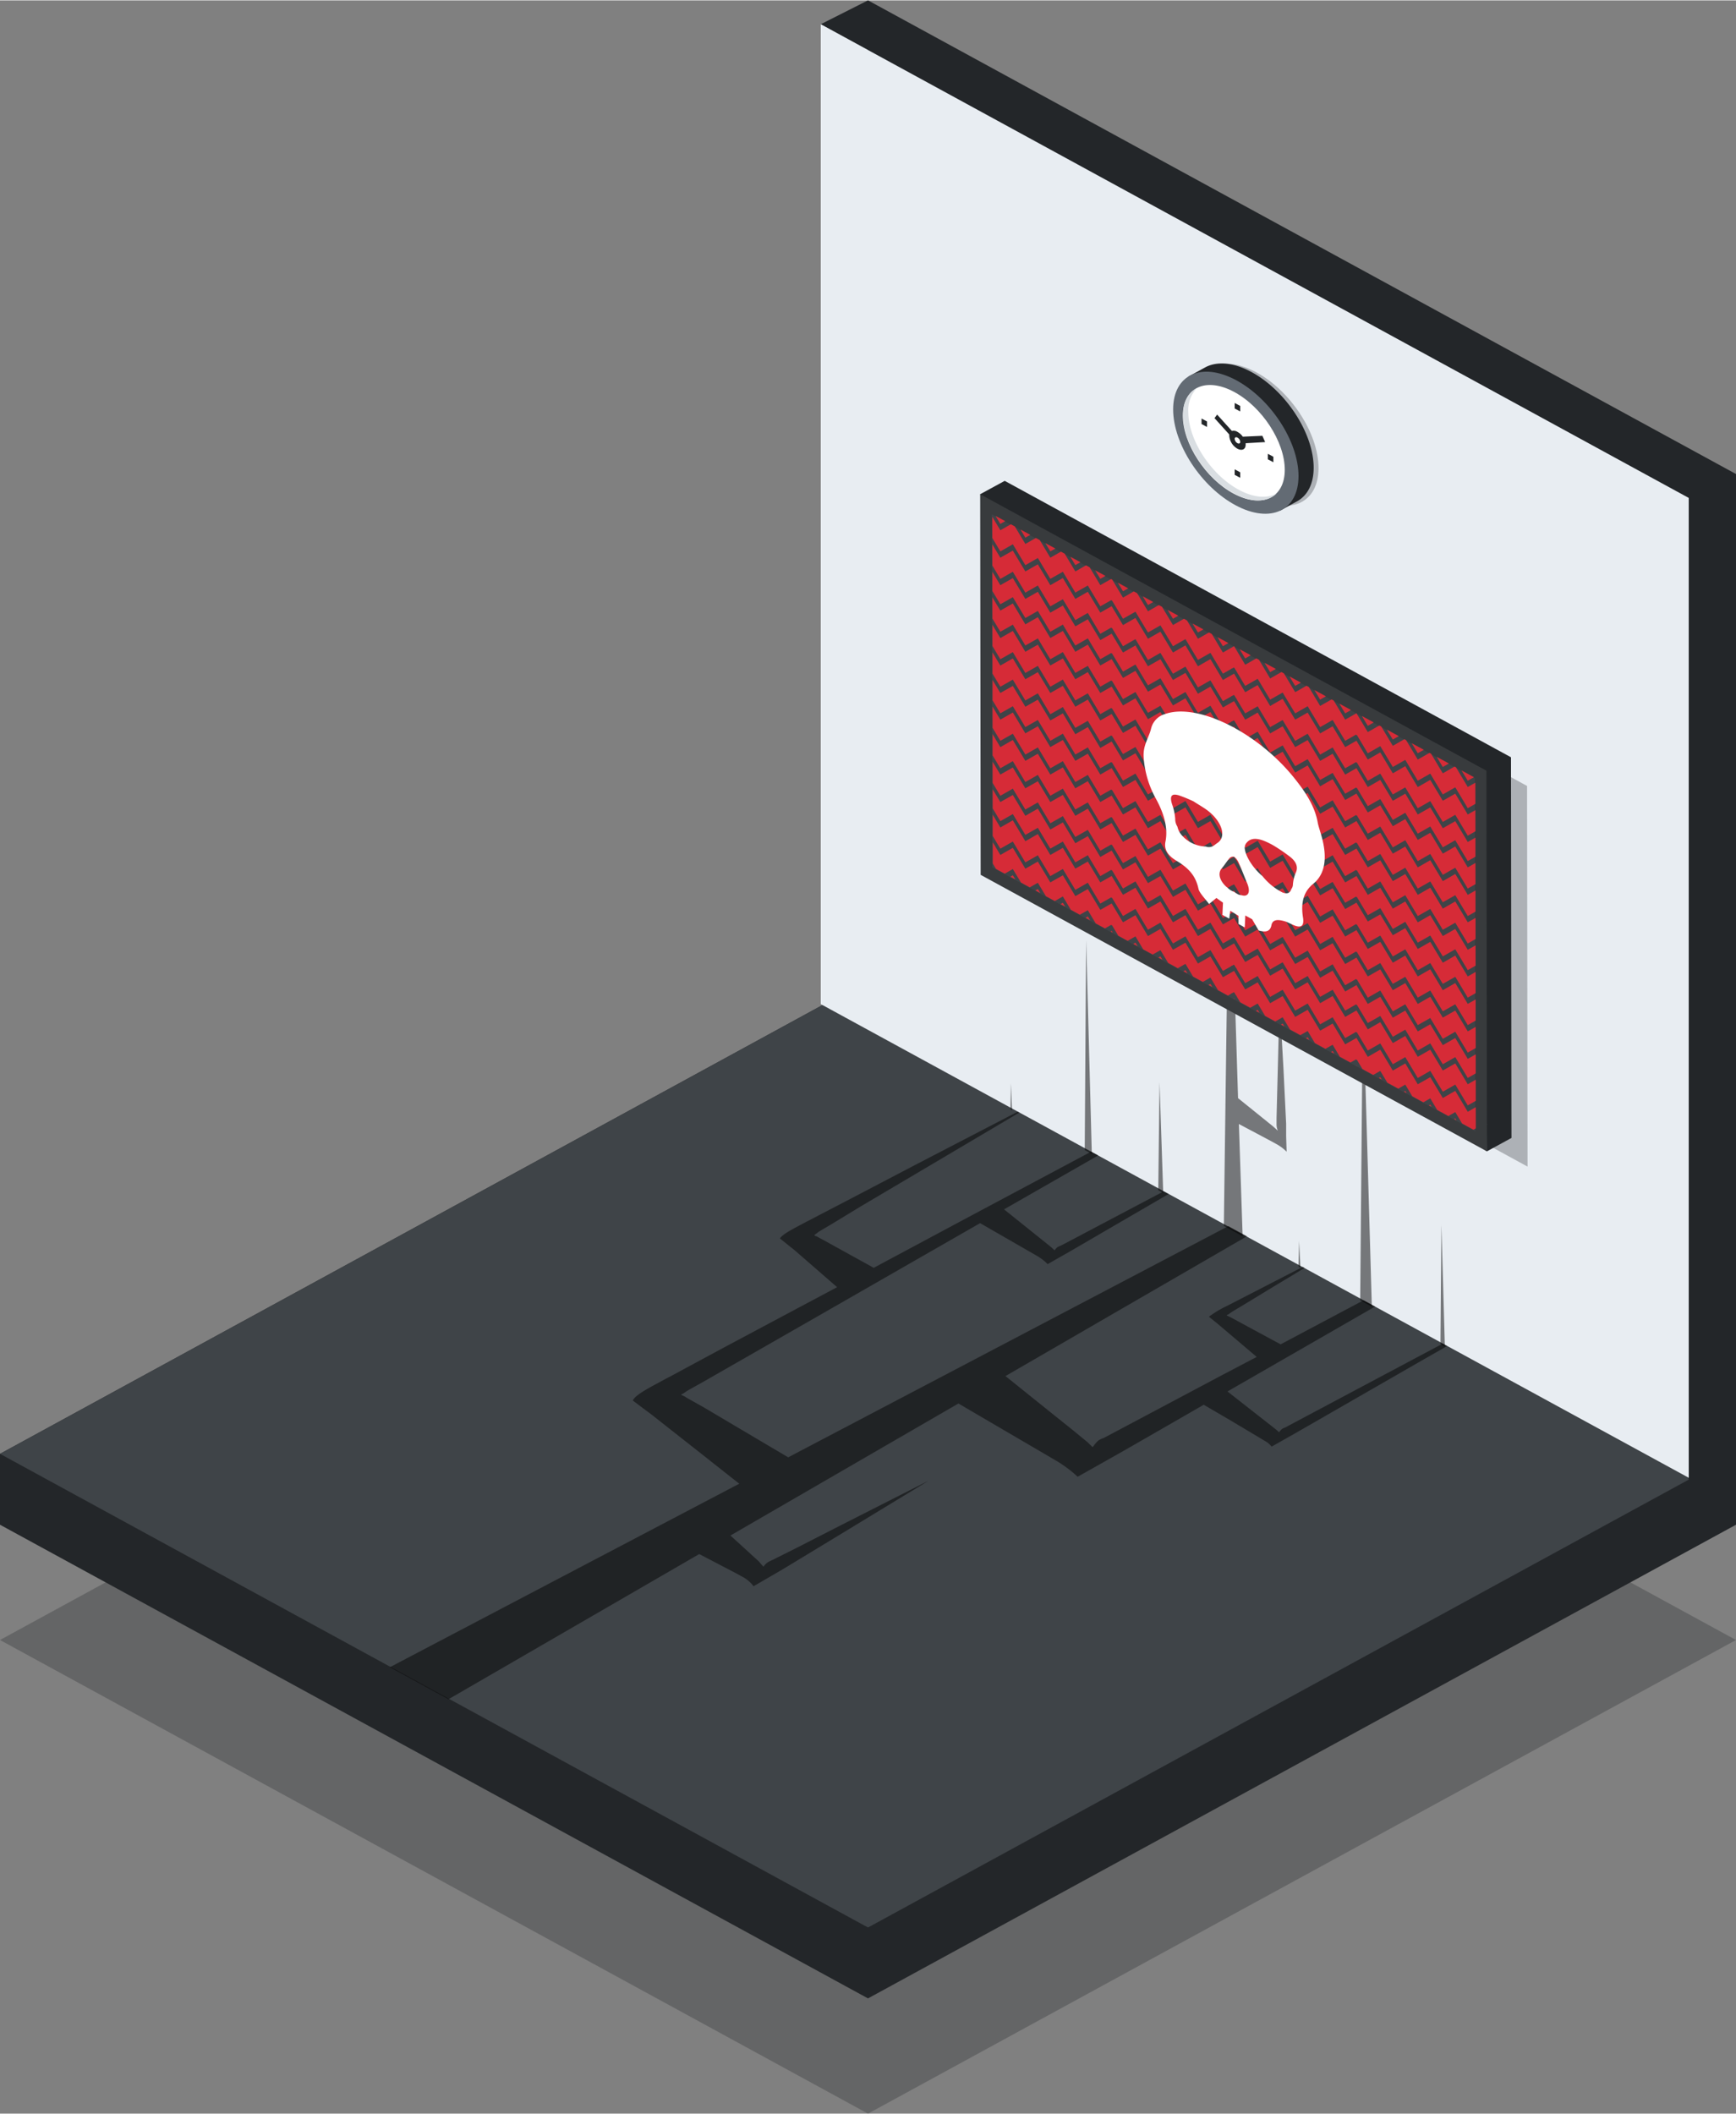 <svg id="Layer_1" data-name="Layer 1" xmlns="http://www.w3.org/2000/svg" width="4.42in" height="5.38in" viewBox="0 0 318.48 387.52"><rect x="0" y="0" width="318.48" height="387.52" fill="#808080" stroke="none"/><defs><style>.cls-1,.cls-8{opacity:.3}.cls-2,.cls-8{fill:#232629}.cls-3{fill:#3f4448}.cls-4{fill:#e8edf2}.cls-5,.cls-7{fill:#020202}.cls-5,.cls-6{opacity:.5}.cls-9{fill:#383b3d}.cls-10{fill:#636b74}.cls-11{fill:#fff}.cls-12{fill:#d9dee2}.cls-13{fill:#d62b37}</style></defs><title>story-05</title><g class="cls-1"><path class="cls-2" d="M159.24 213.81L0 300.67l159.24 86.85 159.24-86.85-159.24-86.86z"/></g><path class="cls-2" d="M318.48 279.53l-159.24 86.86L0 279.53v-13l159.24-86.85 159.24 86.85v13z"/><path class="cls-2" d="M159.24 179.68V0l159.24 86.86v179.67l-159.24-86.85z"/><path class="cls-3" d="M159.24 179.68L0 266.53l159.24 86.86 159.24-86.86-159.24-86.85z"/><path class="cls-2" d="M309.81 238.85h8.67v39.33h-8.67zM150.57 4.38l11.51 6.28L159.24 0l-8.67 4.38z"/><path class="cls-4" d="M150.57 184.06V4.38l159.24 86.86v179.68l-159.24-86.86z"/><path class="cls-5" d="M154.37 279.57l-8 4.09-4 2-.25.13-.21.11-.25.11-.46.22a2.64 2.64 0 0 0-1.13 1c-.27-.28-.49-.53-.68-.76l-.13-.17-.31-.28-.62-.56-2.46-2.25-1.87-1.7 41.83-24.21 8.68 5.08 5.8 3.39 2.9 1.7a23.85 23.85 0 0 1 4.5 3.26l5.84-3.29 2.67-1.51 1.59-.91 6.35-3.65 6.67-3.84 5 2.92 3.35 2 1.68 1 1.16.7a3.79 3.79 0 0 1 1.26 1.06l2.85-1.61 1.33-.75.78-.45 3.14-1.8 6.28-3.61 12.56-7.22 5.25-3-.8-.44-5.37 2.85-13 6.92-6.51 3.46-3.25 1.73-.81.43-.1.05h-.07l-.14.07c-.17.08-.34.17-.76.73l-.37-.33-.17-.15-.15-.12-.18-.14-1.43-1.12-2.86-2.24-4.31-3.38 1.74-1 25.34-14.57-2.11-1.15-15.22 8.08-4.77-2.57-3-1.63-1.51-.81-.26-.12-.2-.09c-.14-.06-.29-.13.16-.27l.33-.25.21-.14.11-.08.12-.07.15-.09 2.46-1.48 4.93-3 5.67-3.41-.34-.19-6.06 3.12-5.3 2.73-2.65 1.36a19.12 19.12 0 0 0-3.21 1.93l1.59 1.28 1.18 1 2.36 2 3.64 3.09-6.55 3.44-13.18 7-6.59 3.5-1.65.87-.2.11h-.09l-.13.06-.26.12c-.31.15-.62.3-1.44 1.45l-.6-.57-.27-.27-.13-.13-.07-.05-.15-.12-2.44-2-4.87-3.9-7.47-6 44.31-25.64-3.41-1.86-80.76 42.4-9.1-5.38-6.3-3.73-3.2-1.8a4.75 4.75 0 0 0-.83-.45c-.17-.08-.34-.16.15-.32l.58-.4.17-.11.86-.49 1.8-1 7.18-4.11 14.36-8.22L179 224.69l.81-.46 5.32 3.06 3.2 1.84 1.6.92a9.86 9.86 0 0 1 2.27 1.69l4.15-2.36 2.39-1.39 4.79-2.79 9.58-5.57 1.27-.74-.9-.49-1.25.66-10 5.28-5 2.64-2.51 1.32-.15.08h-.06l-.13.06-.24.12c-.15.07-.3.14-.67.66l-.36-.34a4.37 4.37 0 0 0-.43-.38l-1.33-1.07-2.66-2.13-4.49-3.6 17.28-9.89-1.29-.7-23.09 12.31-16.81 9-5.65-3.12-3.46-1.91-.87-.47-.43-.24-.11-.06h-.08c-.21-.08-.44-.17-.09-.36l.53-.4.08-.06.18-.11.69-.41 1.39-.82 5.53-3.36 11.12-6.57L187 203.95l-.29-.16-19 9.86-11.71 6.13-5.9 3.07-1.47.77-.74.38-1.11.59c-1.63.86-3.25 1.73-3.7 2.44l2 1.61.27.21.13.1.09.07.34.29.67.58 2.69 2.34 4.3 3.74-6.14 3.27-14.84 7.91-7.42 4-1.85 1-1 .52-1.57.85c-2.13 1.15-4.25 2.3-4.66 3.23l2 1.51c.66.49 1.53 1.12 1.86 1.4l2.69 2.12 5.38 4.23 7.6 6-64.1 33.65 10.76 5.87 46-26.62 2.4 1.25 3.35 1.75.84.44.42.22.65.37a6.2 6.2 0 0 1 2.31 1.87l3.32-1.93 1.6-.93.78-.46.28-.17.23-.14 3.7-2.24 7.4-4.49 14.81-9z"/><g class="cls-6"><path class="cls-7" d="M212.49 218.18l.91.5-.68-20.28-.23 19.78zm-26.82-14.62l-.2-4.96-.09 4.8.29.16zm13.33 7.26l1.3.71-1.04-39.19-.26 38.48zm28.28-4.77l3.22 1.71 2.24 1.19.56.3.28.15.46.26a8.16 8.16 0 0 1 2 1.47l-.09-2.88v-2.27l-.16-3.29-.32-6.58-.73-13.11-.31 12.56-.16 6.28-.08 3.14v1.05a3 3 0 0 0 .24 1.25l-.69-.62-.15-.14-.28-.23-.56-.45-2.28-1.84-3.34-2.69-1.61-51.35-1 74.78 3.45 1.88zm22.26 32.33l2.14 1.17-.01-.07-1.64-57.11-.49 55.74v.27zm-11.32-6.17l.35.19-.24-4.88-.11 4.69zm26.85 14.64l-.63-22.3-.18 21.86.81.44z"/></g><path class="cls-8" d="M280.15 144.06l.09 69.8-92.88-50.7-.09-69.8 92.88 50.7z"/><path class="cls-2" d="M184.32 88.11v.01-.01l92.88 50.69.08 64.95.01 4.85-4.5 2.46-.01-4.86.06-.03-.06-.03v4.92l-74.23-50.7-18.73-69.8 4.5-2.45z"/><path class="cls-9" d="M272.69 141.26l.09 69.8-92.87-50.7-.09-69.8 92.87 50.7z"/><path class="cls-3" d="M270.57 142.63l.08 64.74-88.61-48.38-.09-64.74 88.62 48.38z"/><path class="cls-8" d="M218.89 73.54c0 6.35 5.15 14.23 11.5 17.61s11.5 1 11.5-5.38-5.15-14.23-11.5-17.61-11.5-.97-11.5 5.38z"/><path class="cls-2" d="M218 72.38V69l3.16-1.73c2.09-1.1 5.05-.91 8.34.84 6.33 3.36 11.5 11.24 11.5 17.59 0 3-1.15 5.09-3 6.14l-3.2 1.76v-1a11.71 11.71 0 0 1-5.31-1.52C223.13 87.71 218 79.83 218 73.48a10.57 10.57 0 0 1 .06-1.13z"/><path class="cls-10" d="M215.22 75c0 6.35 5.15 14.23 11.5 17.61s11.5 1 11.5-5.38-5.15-14.23-11.5-17.61-11.5-.96-11.5 5.38z"/><path class="cls-11" d="M217 76.15c0 5.16 4.19 11.58 9.35 14.32s9.35.79 9.35-4.38-4.19-11.58-9.35-14.32S217 71 217 76.15z"/><path class="cls-12" d="M219.56 71.12a5.85 5.85 0 0 0-1.56 4.35c0 5.17 4.19 11.58 9.35 14.32 2.7 1.44 5.13 1.57 6.84.65-1.68 1.62-4.53 1.75-7.78 0-5.17-2.75-9.35-9.16-9.35-14.32-.06-2.43.94-4.12 2.5-5z"/><path class="cls-2" d="M227.52 87.55l-1.01-.54V86l1.01.54v1.01zm-1.01-13.72l1.01.54v1.01l-1.01-.54v-1.01zm7.1 10.87l-1.02-.54v-1.01l1.02.54v1.01zm-12.17-7.48v1.01l-1.01-.54v-1.01l1.01.54zm1.37-.61l2.71 3a1.23 1.23 0 0 0 0 .26 3 3 0 0 0 1.48 2.34c.84.45 1.52.13 1.52-.71a1.77 1.77 0 0 0 0-.29l3.58-.21-.51-1.15-3.59.16a3 3 0 0 0-1-.89 1.29 1.29 0 0 0-1-.16l-2.71-3zm3.7 3.81c0-.28.23-.39.51-.24a1 1 0 0 1 .51.78c0 .28-.23.39-.51.24a1 1 0 0 1-.51-.78z"/><path class="cls-13" d="M192.69 101.05l.92-.53-1.83-.99.91 1.52zm4.59 2.51l.93-.53-1.86-1.01.93 1.54zm-9.17-5.03l.9-.52-1.8-.98.9 1.5zm17.91 9.83l.95-.54-1.9-1.04.95 1.58zm-6.45 59.63l-.42.25.84.46-.42-.71zm2.29-61.91l.94-.54-1.88-1.02.94 1.56zm-18.34-10.07l.89-.51-1.77-.96.88 1.47zm42.88 87l-.1.05.19.1-.09-.15zm-15.8-72.13l.97-.55-1.93-1.06.96 1.61zm-15.61 54.6l-.44.25.87.47-.43-.72zm-4.59-2.52l-.45.26.9.49-.45-.75zm13.54 7.67l-.2.12.39.21-.19-.33zm-18.13-10.19l-.46.27.93.5-.47-.77zm60.97-29.69l1.07-.62-2.14-1.17 1.07 1.79zm8.74 4.8l1.1-.63-2.2-1.2 1.1 1.83zm-13.33-7.32l1.06-.61-2.11-1.15 1.05 1.76zm-33.88 44.56l-.4.23.8.44-.4-.67zm42.62-39.76l1.09-.62-2.17-1.18 1.08 1.8zm13.76 7.55l1.12-.64-2.25-1.23 1.13 1.87zm-4.59-2.52l1.11-.63-2.22-1.21 1.11 1.84zm-22.49-12.35l1.05-.6-2.1-1.14 1.05 1.74zm-13.26-7.28l1.01-.57-2.01-1.1 1 1.67zm-4.58-2.51l1-.57-1.99-1.08.99 1.65zm-4.58-2.52l.98-.56-1.96-1.07.98 1.63zm17.83 9.79l1.04-.59-2.07-1.12 1.03 1.71zm-4.58-2.51l1.02-.59-2.04-1.11 1.02 1.7zm38.54 24.79l-2.29 1.3-2.3-3.82-2.29 1.31-2.29-3.83-2.29 1.31-2.3-3.83-2.29 1.31-2.08-3.46-2.07 1.18-2.3-3.82-2.29 1.3-2.29-3.82-2.29 1.3-2.3-3.82-2.29 1.31-2.29-3.83-2.29 1.31-2.04-3.41-2.05 1.17-2.29-3.83-2.29 1.31-2.29-3.83-2.29 1.31-2.3-3.82-2.29 1.3-2.29-3.82-2.29 1.31-2.08-3.47-2.08 1.18-2.29-3.82-2.29 1.31-2.29-3.83-2.3 1.31-2.29-3.82-2.29 1.3-2.3-3.82-2.29 1.3-1.47-2.45.01 3.89 1.46 2.45 2.29-1.31 2.3 3.83 2.29-1.31 2.29 3.82 2.3-1.3 2.29 3.82 2.29-1.31 2.29 3.83 2.01-1.15.07.11.07-.03 2.01 3.35 2.29-1.31 2.29 3.83 2.29-1.31 2.3 3.83 2.29-1.31 2.29 3.82 2.29-1.3 2.29 3.82 1.53-.87-.02-.03.21-.08.29-.16.04.05.03-.01.29.48.21.31-.02.01 1.53 2.54 2.29-1.3 2.29 3.82 2.29-1.3 2.3 3.82 2.29-1.31 2.29 3.83 2.29-1.31 2.3 3.82 2-1.14.07.1.08-.02 2 3.35 2.29-1.31 2.3 3.82 2.29-1.3 2.29 3.82 2.29-1.3 2.3 3.82 2.29-1.31 2.29 3.83 1.41-.81-.01-3.88-1.4.8-2.29-3.82zm0 34.73l-2.29 1.31-2.3-3.83-2.29 1.31-2.29-3.83-2.29 1.31-2.3-3.82-2.29 1.3-2.08-3.46-2.07 1.18-2.3-3.82-2.29 1.3-2.29-3.82-2.29 1.31-2.3-3.83-2.29 1.31-2.29-3.83-2.29 1.31-2.04-3.4-2.05 1.16-2.29-3.82-2.29 1.3-2.29-3.82-2.29 1.3-2.3-3.82-2.29 1.31-2.29-3.83-2.29 1.31-2.08-3.47-2.08 1.19-2.29-3.83-2.29 1.31-2.29-3.83-2.3 1.31-2.29-3.82-2.29 1.3-2.3-3.82-2.29 1.31-1.42-2.38v3.89l1.42 2.37 2.29-1.31 2.3 3.83 2.29-1.31 2.29 3.82 2.3-1.3 2.29 3.82 2.29-1.3 2.29 3.82 2.01-1.14.07.1.07-.02 2.01 3.34 2.29-1.3 2.29 3.82 2.29-1.31 2.3 3.83 2.29-1.31 2.29 3.83 2.29-1.31 2.29 3.82 1.53-.87-.02-.03.21-.07.29-.17.04.05.03-.01.29.48.21.31-.02.01 1.53 2.55 2.29-1.31 2.29 3.82 2.29-1.3 2.3 3.82 2.29-1.3 2.29 3.82 2.29-1.31 2.3 3.83 2-1.15.07.11.08-.03 2 3.35 2.29-1.31 2.3 3.82 2.29-1.3 2.29 3.82 2.29-1.3 2.3 3.82 2.29-1.3 2.29 3.82 1.45-.83v-3.88l-1.45.82-2.29-3.82z"/><path class="cls-13" d="M266.98 175.16l-2.29 1.31-2.3-3.82-2.29 1.3-2.29-3.82-2.29 1.3-2.3-3.82-2.29 1.3-2.08-3.46-2.07 1.18-2.3-3.82-2.29 1.31-2.29-3.83-2.29 1.31-2.3-3.83-2.29 1.31-2.29-3.82-2.29 1.3-2.04-3.4-2.05 1.16-2.29-3.82-2.29 1.3-2.29-3.82-2.29 1.3-2.3-3.82-2.29 1.31-2.29-3.83-2.29 1.31-2.08-3.47-2.08 1.19-2.29-3.83-2.29 1.31-2.29-3.82-2.3 1.3-2.29-3.82-2.29 1.3-2.3-3.82-2.29 1.31-1.43-2.39.01 3.89 1.42 2.38 2.29-1.3 2.3 3.82 2.29-1.31 2.29 3.83 2.3-1.31 2.29 3.83 2.29-1.31 2.29 3.82 2.01-1.14.07.1.07-.02 2.01 3.34 2.29-1.3 2.29 3.82 2.29-1.3 2.3 3.82 2.29-1.31 2.29 3.83 2.29-1.31 2.29 3.83 1.53-.87-.02-.04.21-.07.29-.17.04.06.03-.02.29.49.21.3-.02.01 1.53 2.55 2.29-1.31 2.29 3.83 2.29-1.31 2.3 3.82 2.29-1.3 2.29 3.82 2.29-1.31 2.3 3.83 2-1.14.07.1.08-.02 2 3.34 2.29-1.31 2.3 3.83 2.29-1.31 2.29 3.83 2.29-1.31 2.3 3.82 2.29-1.3 2.29 3.82 1.44-.82v-3.89l-1.44.83-2.29-3.83z"/><path class="cls-13" d="M266.98 170.28l-2.29 1.3-2.3-3.82-2.29 1.31-2.29-3.83-2.29 1.31-2.3-3.82-2.29 1.3-2.08-3.46-2.07 1.18-2.3-3.82-2.29 1.3-2.29-3.82-2.29 1.31-2.3-3.83-2.29 1.31-2.29-3.83-2.29 1.31-2.04-3.4-2.05 1.16-2.29-3.83-2.29 1.31-2.29-3.82-2.29 1.3-2.3-3.82-2.29 1.3-2.29-3.82-2.29 1.31-2.08-3.47-2.08 1.19-2.29-3.83-2.29 1.31-2.29-3.83-2.3 1.31-2.29-3.82-2.29 1.3-2.3-3.82-2.29 1.3-1.43-2.39v3.73l1.43 2.39 2.29-1.3 2.3 3.82 2.29-1.3 2.29 3.82 2.3-1.31 2.29 3.82 2.29-1.3 2.29 3.82 2.01-1.14.07.11.07-.03 2.01 3.34 2.29-1.3 2.29 3.82 2.29-1.3 2.3 3.82 2.29-1.31 2.29 3.83 2.29-1.31 2.29 3.82 1.53-.86-.02-.04.21-.07.29-.17.04.06.03-.02.29.48.21.31-.02.01 1.53 2.55 2.29-1.31 2.29 3.83 2.29-1.31 2.3 3.82 2.29-1.3 2.29 3.82 2.29-1.3 2.3 3.82 2-1.14.07.1.08-.02 2 3.34 2.29-1.3 2.3 3.82 2.29-1.31 2.29 3.82 2.29-1.3 2.3 3.82 2.29-1.3 2.29 3.82 1.44-.82-.01-3.72-1.43.81-2.29-3.82zm0 14.96l-2.29 1.3-2.3-3.82-2.29 1.31-2.29-3.83-2.29 1.31-2.3-3.82-2.29 1.3-2.08-3.46-2.07 1.18-2.3-3.82-2.29 1.3-2.29-3.82-2.29 1.31-2.3-3.83-2.29 1.31-2.29-3.83-2.29 1.31-2.04-3.4-2.05 1.16-2.29-3.83-2.29 1.31-2.29-3.82-2.29 1.3-2.3-3.82-2.29 1.3-2.29-3.82-2.29 1.31-2.08-3.47-2.08 1.18-2.29-3.82-2.29 1.31-2.29-3.83-2.3 1.31-2.29-3.82-2.29 1.3-2.3-3.82-2.29 1.3-1.42-2.36.01 3.89 1.41 2.36 2.29-1.31 2.3 3.83 2.29-1.31 2.29 3.83 2.3-1.31 2.29 3.82 2.29-1.3 2.29 3.82 2.01-1.14.07.1.07-.02 2.01 3.34 2.29-1.3 2.29 3.82 2.29-1.31 2.3 3.83 2.29-1.31 2.29 3.83 2.29-1.31 2.29 3.82 1.53-.87-.02-.03.21-.07.29-.17.04.05.03-.01.29.49.21.3-.02.01 1.53 2.55 2.29-1.31 2.29 3.82 2.29-1.3 2.3 3.82 2.29-1.31 2.29 3.83 2.29-1.31 2.3 3.83 2-1.15.07.11.08-.03 2 3.35 2.29-1.31 2.3 3.83 2.29-1.31 2.29 3.82 2.29-1.3 2.3 3.82 2.29-1.31 2.29 3.83 1.46-.83-.01-3.88-1.45.82-2.29-3.82z"/><path class="cls-13" d="M266.98 165.24l-2.29 1.31-2.3-3.83-2.29 1.31-2.29-3.82-2.29 1.3-2.3-3.82-2.29 1.3-2.08-3.46-2.07 1.18-2.3-3.82-2.29 1.3-2.29-3.82-2.29 1.31-2.3-3.83-2.29 1.31-2.29-3.82-2.29 1.3-2.04-3.4-2.05 1.16-2.29-3.83-2.29 1.31-2.29-3.82-2.29 1.3-2.3-3.82-2.29 1.31-2.29-3.83-2.29 1.31-2.08-3.47-2.08 1.19-2.29-3.83-2.29 1.31-2.29-3.83-2.3 1.31-2.29-3.82-2.29 1.3-2.3-3.82-2.29 1.31-1.44-2.41v3.89l1.44 2.4 2.29-1.3 2.3 3.82 2.29-1.31 2.29 3.83 2.3-1.31 2.29 3.82 2.29-1.3 2.29 3.82 2.01-1.14.07.1.07-.02 2.01 3.34 2.29-1.3 2.29 3.82 2.29-1.3 2.3 3.82 2.29-1.31 2.29 3.83 2.29-1.31 2.29 3.82 1.53-.87-.02-.03.21-.07.29-.17.04.05.03-.01.29.49.21.3-.02.01 1.53 2.55 2.29-1.31 2.29 3.82 2.29-1.3 2.3 3.82 2.29-1.3 2.29 3.82 2.29-1.31 2.3 3.83 2-1.15.07.11.08-.03 2 3.35 2.29-1.31 2.3 3.83 2.29-1.31 2.29 3.82 2.29-1.3 2.3 3.82 2.29-1.3 2.29 3.82 1.43-.82v-3.88l-1.43.81-2.29-3.82zm0 25.04l-2.29 1.3-2.3-3.82-2.29 1.31-2.29-3.83-2.29 1.31-2.3-3.83-2.29 1.31-2.08-3.46-2.07 1.18-2.3-3.82-2.29 1.3-2.29-3.82-2.29 1.3-2.3-3.82-2.29 1.31-2.29-3.83-2.29 1.31-2.04-3.41-2.05 1.17-2.29-3.83-2.29 1.31-2.29-3.83-2.29 1.31-2.3-3.82-2.29 1.3-2.29-3.82-2.29 1.31-2.08-3.47-2.08 1.18-2.29-3.82-2.29 1.3-2.29-3.82-2.3 1.31-2.29-3.83-2.29 1.31-2.3-3.82-2.29 1.3-1.41-2.35.01 3.51 1.4 2.35 2.29-1.31 2.3 3.82 2.29-1.3 2.29 3.82 2.3-1.3 2.29 3.82 2.29-1.31 2.29 3.83 2.01-1.15.07.11.07-.03 2.01 3.35 2.29-1.31 2.29 3.82 2.29-1.3 2.3 3.82 2.29-1.3 2.29 3.82 2.29-1.3 2.29 3.82 1.53-.87-.02-.04.21-.07.29-.17.04.06.03-.01.29.48.21.3-.02.02 1.53 2.54 2.29-1.3 2.29 3.82 2.29-1.31 2.3 3.83 2.29-1.31 2.29 3.82 2.29-1.3 2.3 3.82 2-1.14.07.1.08-.02 2 3.34 2.29-1.3 2.3 3.82 2.29-1.3 2.29 3.82 2.29-1.31 2.3 3.83 2.29-1.31 2.29 3.82 1.46-.83v-3.5l-1.46.83-2.29-3.82zm0-35.12l-2.29 1.31-2.3-3.82-2.29 1.3-2.29-3.82-2.29 1.31-2.3-3.83-2.29 1.31-2.08-3.47-2.07 1.18-2.3-3.82-2.29 1.31-2.29-3.83-2.29 1.31-2.3-3.82-2.29 1.3-2.29-3.82-2.29 1.3-2.04-3.4-2.05 1.16-2.29-3.82-2.29 1.31-2.29-3.83-2.29 1.31-2.3-3.83-2.29 1.31-2.29-3.83-2.29 1.31-2.08-3.46-2.08 1.18-2.29-3.83-2.29 1.31-2.29-3.82-2.3 1.3-2.29-3.82-2.29 1.31-2.3-3.83-2.29 1.31-1.46-2.43.01 3.89 1.45 2.42 2.29-1.3 2.3 3.82 2.29-1.3 2.29 3.82 2.3-1.31 2.29 3.82 2.29-1.3 2.29 3.82 2.01-1.14.07.11.07-.03 2.01 3.34 2.29-1.3 2.29 3.82 2.29-1.3 2.3 3.82 2.29-1.3 2.29 3.82 2.29-1.31 2.29 3.83 1.53-.87-.02-.04.21-.07.29-.17.04.06.03-.02.29.49.21.3-.02.01 1.53 2.55 2.29-1.31 2.29 3.83 2.29-1.31 2.3 3.82 2.29-1.3 2.29 3.82 2.29-1.31 2.3 3.83 2-1.14.07.1.08-.02 2 3.34 2.29-1.3 2.3 3.82 2.29-1.31 2.29 3.83 2.29-1.31 2.3 3.82 2.29-1.3 2.29 3.82 1.42-.81-.01-3.88-1.41.81-2.29-3.83zm.13-14.51l-.26-.15-2.16 1.24-2.15-3.59-.29-.16-2.15 1.23-2.14-3.56-.31-.18-2.13 1.22-2.12-3.54-.35-.19-2.12 1.21-2.08-3.46-2.07 1.18-2.1-3.5-.39-.21-2.1 1.19-2.08-3.47-.42-.23-2.08 1.18-2.07-3.45-.45-.24-2.07 1.18-2.05-3.43-.48-.26-2.05 1.17-2.04-3.41-2.05 1.17-2.03-3.39-.52-.29-2.03 1.16-2.02-3.37-.55-.3-2.01 1.15-2.01-3.34-.58-.32-2 1.14-1.99-3.32-.6-.33-1.99 1.14-1.98-3.3-.2-.11-1.98 1.12-1.96-3.27-.66-.36-1.96 1.12-1.96-3.26-.68-.37-1.95 1.11-1.94-3.23-.71-.39-1.93 1.1-1.93-3.21-.73-.4-1.93 1.1-1.48-2.47.01 3.89 1.47 2.46 2.29-1.31 2.3 3.83 2.29-1.31 2.29 3.82 2.3-1.3 2.29 3.82 2.29-1.3 2.29 3.82 2.01-1.14.07.1.07-.02 2.01 3.34 2.29-1.3 2.29 3.82 2.29-1.31 2.3 3.83 2.29-1.31 2.29 3.82 2.29-1.3 2.29 3.82 1.53-.87-.02-.03.21-.07.29-.17.04.05.03-.01.29.48.21.31-.02.01 1.53 2.54 2.29-1.3 2.29 3.82 2.29-1.3 2.3 3.82 2.29-1.31 2.29 3.83 2.29-1.31 2.3 3.82 2-1.14.07.11.08-.03 2 3.35 2.29-1.31 2.3 3.82 2.29-1.3 2.29 3.82 2.29-1.3 2.3 3.82 2.29-1.31 2.29 3.83 1.4-.8-.01-3.88-1.39.79-2.16-3.6zm-54.22 34.66l-.38.22.77.42-.39-.64z"/><path class="cls-13" d="M266.98 194.94l-2.29 1.3-2.3-3.82-2.29 1.3-2.29-3.82-2.29 1.31-2.3-3.83-2.29 1.31-2.08-3.47-2.07 1.19-2.3-3.83-2.29 1.31-2.29-3.83-2.29 1.31-2.3-3.82-2.29 1.3-2.29-3.82-2.29 1.31-2.04-3.41-2.05 1.16-2.29-3.82-2.29 1.31-2.29-3.83-2.29 1.31-2.3-3.82-2.29 1.3-2.29-3.82-2.29 1.3-2.08-3.46-2.08 1.18-2.29-3.82-2.29 1.3-2.29-3.82-2.3 1.31-2.29-3.83-2.29 1.31-2.3-3.83-2.29 1.31-1.4-2.34v3.89l1.4 2.34 2.29-1.31 2.3 3.82 2.29-1.3 2.29 3.82 2.3-1.31 2.29 3.83 2.29-1.31 2.29 3.83 2.01-1.15.07.11.07-.03 2.01 3.35 2.29-1.31 2.29 3.83 2.29-1.31 2.3 3.82 2.29-1.3 2.29 3.82 2.29-1.31 2.29 3.83 1.53-.87-.02-.04.21-.07.29-.17.04.06.03-.01.29.48.21.3-.02.02 1.53 2.54 2.29-1.31 2.29 3.83 2.29-1.31 2.3 3.82 2.29-1.3 2.29 3.82 2.29-1.3 2.3 3.82 2-1.14.07.1.08-.02 2 3.34 2.29-1.3 2.3 3.82 2.29-1.31 2.29 3.83 2.29-1.31 2.3 3.83 2.29-1.31 2.29 3.82 1.47-.84v-3.88l-1.47.84-2.29-3.82zm0-44.43l-2.29 1.3-2.3-3.82-2.29 1.3-2.29-3.82-2.29 1.31-2.3-3.83-2.29 1.31-2.08-3.47-2.07 1.19-2.3-3.83-2.29 1.31-2.29-3.82-2.29 1.3-2.3-3.82-2.29 1.3-2.29-3.82-2.29 1.31-2.04-3.41-2.05 1.16-2.29-3.82-2.29 1.31-2.29-3.83-2.29 1.31-2.3-3.82-2.29 1.3-2.29-3.82-2.29 1.3-2.08-3.46-2.08 1.18-2.29-3.82-2.29 1.3-2.29-3.82-2.3 1.31-2.29-3.83-2.29 1.31-2.3-3.82-2.29 1.3-1.46-2.44v3.51l1.46 2.43 2.29-1.3 2.3 3.82 2.29-1.3 2.29 3.82 2.3-1.31 2.29 3.83 2.29-1.31 2.29 3.82 2.01-1.14.07.11.07-.03 2.01 3.34 2.29-1.3 2.29 3.82 2.29-1.3 2.3 3.82 2.29-1.3 2.29 3.82 2.29-1.31 2.29 3.83 1.53-.87-.02-.04.21-.07.29-.17.04.06.03-.02.29.49.21.3-.02.02 1.53 2.54 2.29-1.31 2.29 3.83 2.29-1.31 2.3 3.82 2.29-1.3 2.29 3.82 2.29-1.3 2.3 3.82 2-1.14.07.1.08-.02 2 3.34 2.29-1.3 2.3 3.82 2.29-1.31 2.29 3.83 2.29-1.31 2.3 3.82 2.29-1.3 2.29 3.82 1.41-.8v-3.5l-1.41.8-2.29-3.82zm0 9.69l-2.29 1.31-2.3-3.83-2.29 1.31-2.29-3.82-2.29 1.3-2.3-3.82-2.29 1.31-2.08-3.47-2.07 1.18-2.3-3.82-2.29 1.31-2.29-3.83-2.29 1.31-2.3-3.83-2.29 1.31-2.29-3.82-2.29 1.3-2.04-3.4-2.05 1.16-2.29-3.82-2.29 1.3-2.29-3.82-2.29 1.3-2.3-3.82-2.29 1.31-2.29-3.83-2.29 1.31-2.08-3.46-2.08 1.18-2.29-3.83-2.29 1.31-2.29-3.82-2.3 1.3-2.29-3.82-2.29 1.3-2.3-3.82-2.29 1.31-1.45-2.42.01 3.89 1.44 2.41 2.29-1.3 2.3 3.82 2.29-1.31 2.29 3.83 2.3-1.31 2.29 3.82 2.29-1.3 2.29 3.82 2.01-1.14.07.1.07-.02 2.01 3.34 2.29-1.3 2.29 3.82 2.29-1.3 2.3 3.82 2.29-1.3 2.29 3.82 2.29-1.31 2.29 3.83 1.53-.87-.02-.04.21-.07.29-.17.04.05.03-.01.29.48.21.31-.02.01 1.53 2.55 2.29-1.31 2.29 3.82 2.29-1.3 2.3 3.82 2.29-1.3 2.29 3.82 2.29-1.3 2.3 3.82 2-1.15.07.11.08-.02 2 3.34 2.29-1.31 2.3 3.83 2.29-1.31 2.29 3.82 2.29-1.3 2.3 3.82 2.29-1.3 2.29 3.82 1.42-.81v-3.88l-1.42.81-2.29-3.83zm3.43-17.75l-2.28-1.24 1.14 1.89 1.14-.65zm-35.1 45.18l-.31.18.63.35-.32-.53z"/><path class="cls-13" d="M266.98 199.97l-2.29 1.31-2.3-3.82-2.29 1.3-2.29-3.82-2.29 1.31-2.3-3.83-2.29 1.31-2.08-3.47-2.07 1.18-2.3-3.82-2.29 1.31-2.29-3.83-2.29 1.31-2.3-3.82-2.29 1.3-2.29-3.82-2.29 1.3-2.04-3.4-2.05 1.16-2.29-3.82-2.29 1.31-2.29-3.83-2.29 1.31-2.3-3.83-2.29 1.31-2.29-3.83-2.29 1.31-2.08-3.46-2.08 1.18-2.29-3.82-2.29 1.3-2.29-3.82-2.3 1.3-2.29-3.82-2.29 1.31-2.3-3.83-2.29 1.31-1.39-2.33v3.89l.6 1.01 1.59.86 1.49-.85 1.5 2.48 1.6.88 1.49-.84 1.48 2.46 1.63.89 1.48-.84 1.46 2.44 1.66.91 1.46-.83 1.45 2.42 1.69.92 1.16-.66.07.11.07-.03 1.15 1.92 1.72.94 1.43-.82 1.42 2.38 1.74.95 1.42-.81 1.42 2.35 1.76.97 1.41-.8 1.4 2.33 1.79.98 1.39-.8 1.39 2.31 1.82 1 .61-.35-.02-.04.21-.07.29-.17.04.06.03-.02.29.49.21.3-.02.01.61 1.01 1.84 1.01 1.37-.78 1.36 2.27 1.87 1.02 1.35-.77 1.35 2.25 1.9 1.03 1.34-.76 1.33 2.22 1.93 1.05 1.32-.75 1.32 2.2 1.95 1.06 1.03-.58.07.1.08-.03 1.02 1.71 1.97 1.08 1.3-.74 1.3 2.16 2 1.09 1.29-.74 1.28 2.14 2.03 1.11 1.27-.73 1.27 2.12 2.05 1.12 1.27-.72 1.25 2.09 2.08 1.14.44-.25-.01-3.88-1.47.84-2.29-3.83z"/><path class="cls-13" d="M239.9 190.14l-.31.18.62.33-.31-.51zm-17.84-9.79l-.36.2.72.39-.36-.59zm22.42 12.31l-.29.17.59.32-.3-.49zm-27-14.83l-.37.21.74.4-.37-.61zm13.25 7.28l-.33.19.66.36-.33-.55zm36.25 19.9l-.23.13.45.25-.22-.38zm-4.59-2.51l-.24.13.48.26-.24-.39zm-9.17-5.04l-.26.15.53.29-.27-.44zm4.59 2.52l-.25.14.5.28-.25-.42zm-8.96-4.68l-.06.04.13.07-.07-.11z"/><path class="cls-11" d="M209.82 138.94a18.17 18.17 0 0 0 2.25 7.48c1.6 2.92 2.2 5.5 1.75 7.8-.3 1.43.35 2.54 1.95 3.52 2 1.2 3.54 2.55 4.09 5.15.15.78 1.3 1.91 1.95 2.82l1.35-1.11 1.2.86-.1 2.24 1.25.69.2-1.44 1.5.92v1.5l1.15.63.1-2.19 1.25.69 1.2 2.06c1.1.31 2.1.35 2.35-1 .25-1.16 1.4-1 2.55-.65.45.15.95.42 1.45.64 1.4.62 2 .23 1.8-1.26-.5-3 .2-4.93 1.85-6.28 2.15-1.72 2.7-4.71 1.5-8.86-.2-.76-.5-1.57-.65-2.3-.5-3-2.25-5.68-4.35-8.28-6.74-8.4-17.78-13.81-23.67-11.7a3.64 3.64 0 0 0-2.55 2.6c-.42 1.8-1.57 3.12-1.37 5.47zm18.53 16.42a1.44 1.44 0 0 1 .3-.83c1.1-1.39 2.95-.68 4.94.42a33 33 0 0 1 2.95 2c1.35 1 1.65 2.05 1.15 3.08a6.85 6.85 0 0 0-.5 2.17 1.43 1.43 0 0 1-.3.78c-.2.64-.65 1-1.65.59a11.19 11.19 0 0 1-3.65-3c-1.59-1.31-3.15-3.57-3.25-5.21zm-4.2 3.79c.5-.58.9-1.25 1.4-1.83a.89.89 0 0 1 .85-.28 2.66 2.66 0 0 1 .85 1.12c.55 1.2 1 2.44 1.5 3.62.6 1.38.45 2.34-.45 2.4a1.72 1.72 0 0 1-.5-.08 2.53 2.53 0 0 1-.6-.13 7 7 0 0 1-.8-.49 3.16 3.16 0 0 1-1.2-.76 3.63 3.63 0 0 1-.65-.61c-.95-1.11-1.05-2.22-.4-2.96zm-8-13.41a25.65 25.65 0 0 1 2.8 1.14c.95.62 1.75 1.06 2.55 1.65 2.65 2 3.55 4.79 1.9 5.94-.25.16-.5.37-.75.54a1.56 1.56 0 0 1-1.45.15 6.06 6.06 0 0 1-4.2-1.85 3.63 3.63 0 0 1-1-1.8 2.56 2.56 0 0 1-.4-1.42 10 10 0 0 0-.55-2.6c-.49-1.49-.19-2.08 1.06-1.75z"/></svg>